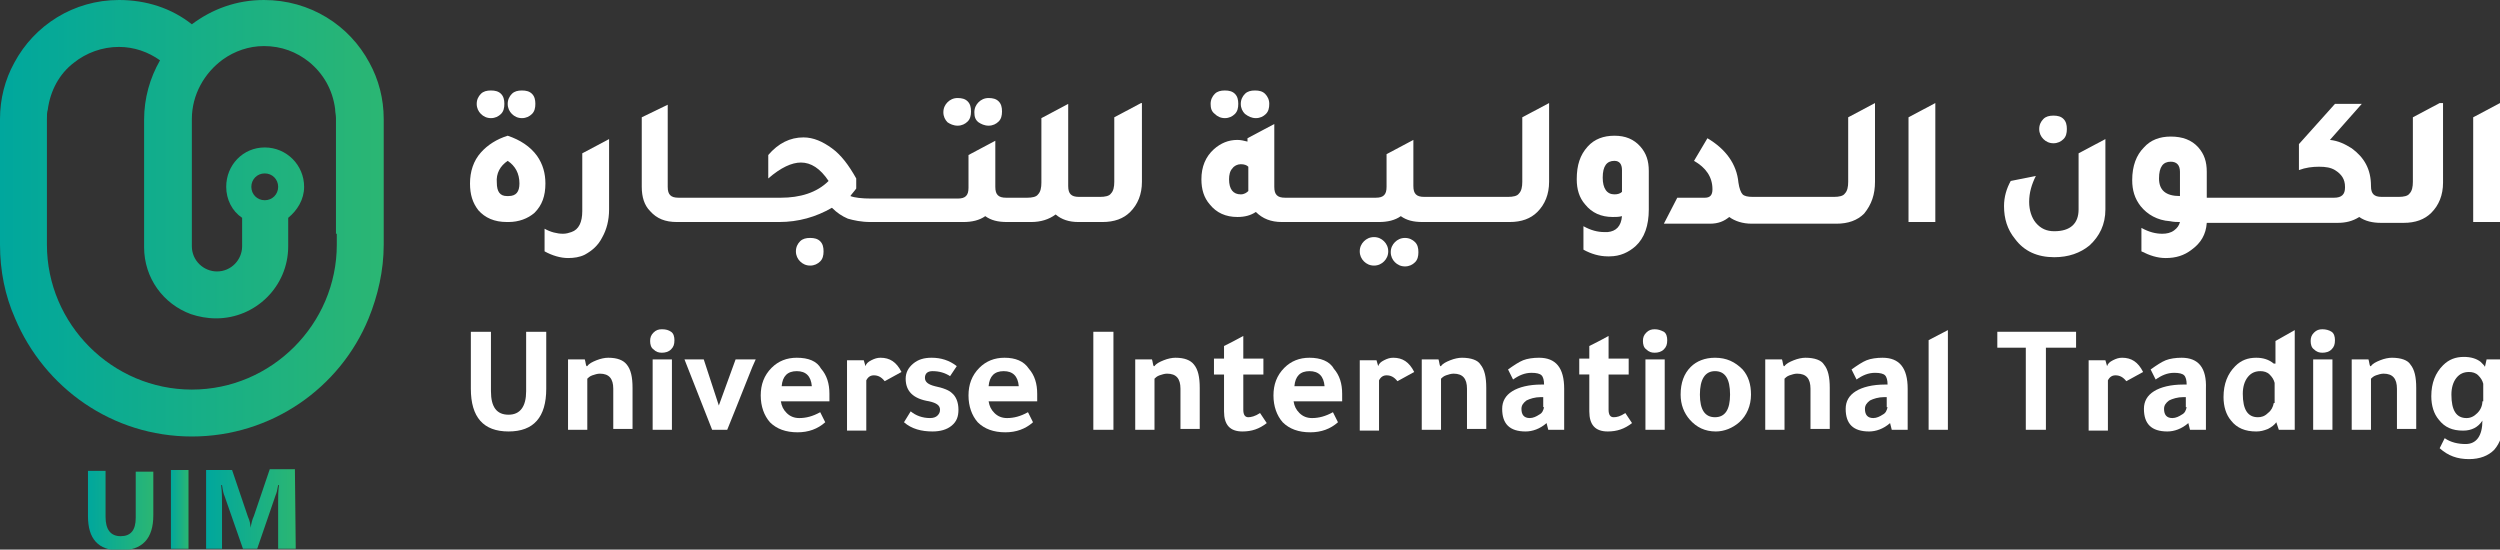 <?xml version="1.0" encoding="utf-8"?>
<!-- Generator: Adobe Illustrator 28.3.0, SVG Export Plug-In . SVG Version: 6.00 Build 0)  -->
<svg version="1.1" id="Layer_1" xmlns="http://www.w3.org/2000/svg" xmlns:xlink="http://www.w3.org/1999/xlink" x="0px" y="0px"
	 viewBox="0 0 298.4 65.6" style="enable-background:new 0 0 298.4 65.6;" xml:space="preserve">
<rect x="0" y="0" width="298.4" height="65.6" fill="#333333" stroke="none"/>
<style type="text/css">
	.st0{fill:url(#SVGID_1_);}
	.st1{fill:url(#SVGID_00000070806061741110203770000006121108143873551537_);}
	.st2{fill:url(#SVGID_00000105424914561359363440000005549212410652048555_);}
	.st3{fill:url(#SVGID_00000130612187160376868190000009385991742520187008_);}
	.st4{fill:#FFFFFF;}
</style>
<g>
	<g>
		
			<linearGradient id="SVGID_1_" gradientUnits="userSpaceOnUse" x1="10.509" y1="6.326" x2="18.292" y2="6.326" gradientTransform="matrix(1 0 0 -1 0 67.276)">
			<stop  offset="0" style="stop-color:#00A79D"/>
			<stop  offset="1" style="stop-color:#2BB673"/>
		</linearGradient>
		<path class="st0" d="M18.3,61.5c0,2.8-1.3,4.2-4,4.2c-2.6,0-3.8-1.4-3.8-4.1v-5.4h2.1v5.5c0,1.5,0.6,2.3,1.8,2.3s1.8-0.7,1.8-2.2
			v-5.5h2.1V61.5z"/>
		
			<linearGradient id="SVGID_00000138548082110318120790000000511029759217227186_" gradientUnits="userSpaceOnUse" x1="20.339" y1="6.476" x2="22.459" y2="6.476" gradientTransform="matrix(1 0 0 -1 0 67.276)">
			<stop  offset="0" style="stop-color:#00A79D"/>
			<stop  offset="1" style="stop-color:#2BB673"/>
		</linearGradient>
		<path style="fill:url(#SVGID_00000138548082110318120790000000511029759217227186_);" d="M22.5,65.5h-2.1v-9.4h2.1V65.5z"/>
		
			<linearGradient id="SVGID_00000035533380433208635090000005254383633218128048_" gradientUnits="userSpaceOnUse" x1="24.6" y1="6.526" x2="35.323" y2="6.526" gradientTransform="matrix(1 0 0 -1 0 67.276)">
			<stop  offset="0" style="stop-color:#00A79D"/>
			<stop  offset="1" style="stop-color:#2BB673"/>
		</linearGradient>
		<path style="fill:url(#SVGID_00000035533380433208635090000005254383633218128048_);" d="M35.3,65.5h-2.1v-5.6c0-0.6,0-1.3,0.1-2
			h-0.1c-0.1,0.6-0.2,1-0.3,1.2l-2.2,6.4H29l-2.2-6.3c-0.1-0.2-0.2-0.6-0.3-1.3h-0.1c0.1,0.9,0.1,1.7,0.1,2.4v5.2h-1.9v-9.4h3.1
			l1.9,5.6c0.2,0.4,0.3,0.9,0.3,1.3l0,0c0.1-0.5,0.2-1,0.4-1.4l1.9-5.6h3L35.3,65.5L35.3,65.5z"/>
	</g>
	<g>
		
			<linearGradient id="SVGID_00000140733740379947566260000011654890983331164094_" gradientUnits="userSpaceOnUse" x1="0" y1="41.226" x2="45.8" y2="41.226" gradientTransform="matrix(1 0 0 -1 0 67.276)">
			<stop  offset="0" style="stop-color:#00A79D"/>
			<stop  offset="1" style="stop-color:#2BB673"/>
		</linearGradient>
		<path style="fill:url(#SVGID_00000140733740379947566260000011654890983331164094_);" d="M44.1,7.5C41.7,3,37,0,31.5,0
			c-3.3,0-6.2,1.1-8.6,2.9C20.5,1,17.5,0,14.2,0C8.8,0,4.1,3,1.7,7.5C0.6,9.5,0,11.8,0,14.2v13.3v0.4v1.3c0,3.1,0.6,6.1,1.8,8.8
			c3.5,8.3,11.6,14.1,21.1,14.1S40.6,46.3,44,38c1.1-2.7,1.8-5.7,1.8-8.8v-1.3v-0.4V14.2C45.8,11.8,45.2,9.5,44.1,7.5z M40.2,27.9
			v1.3c0,9.5-7.8,17.3-17.3,17.3S5.6,38.7,5.6,29.2v-1.3v-0.4V14.2c0-0.4,0-0.8,0.1-1.1C6,10.8,7.1,8.8,8.8,7.5
			c1.5-1.2,3.4-1.9,5.4-1.9c1.8,0,3.5,0.6,4.9,1.6c-1.2,2.1-1.9,4.5-1.9,7.1v5.6v7.7V28v1.5c0,3.7,2.3,6.8,5.6,8
			c0.9,0.3,1.9,0.5,3,0.5c4.7,0,8.6-3.8,8.6-8.6v-1.5v-0.4V26c1.1-0.9,1.9-2.2,1.9-3.7c0-2.6-2.1-4.7-4.7-4.7S27,19.7,27,22.3
			c0,1.5,0.7,2.9,1.9,3.7v1.5v0.4v1.5c0,1.6-1.3,3-3,3c-1.6,0-3-1.3-3-3v-1.5v-0.4v-7.7v-5.6c0-2.9,1.5-5.5,3.7-7.1
			c1.4-1,3.1-1.6,4.9-1.6c2.1,0,3.9,0.7,5.4,1.9c1.7,1.4,2.8,3.3,3.1,5.6c0,0.4,0.1,0.7,0.1,1.1v13.3v0.5H40.2z M30,22.3
			c0-0.9,0.7-1.6,1.6-1.6s1.6,0.7,1.6,1.6s-0.7,1.6-1.6,1.6S30,23.2,30,22.3z"/>
	</g>
</g>
<g>
	<path class="st4" d="M62.3,14.1c0.5,0,0.9-0.2,1.2-0.5s0.4-0.7,0.4-1.2c0-0.5-0.1-0.9-0.4-1.2c-0.3-0.3-0.7-0.4-1.2-0.4
		c-0.5,0-0.9,0.1-1.2,0.4c-0.3,0.3-0.5,0.7-0.5,1.2c0,0.5,0.2,0.9,0.5,1.2C61.4,13.9,61.8,14.1,62.3,14.1z"/>
	<path class="st4" d="M60.5,26.5h0.2c1.2,0,2.3-0.4,3.1-1.1c0.9-0.9,1.3-2,1.3-3.5c0-1.2-0.3-2.3-1-3.3c-0.8-1.1-2-1.9-3.5-2.4
		c-1.3,0.4-2.4,1.1-3.2,2c-0.9,1-1.3,2.3-1.3,3.7c0,1.3,0.3,2.3,1,3.2C57.9,26,59,26.5,60.5,26.5z M60.6,19.2
		c0.9,0.6,1.4,1.5,1.4,2.7c0,1-0.4,1.5-1.3,1.5h-0.2c-0.8,0-1.2-0.5-1.2-1.6C59.2,20.7,59.7,19.8,60.6,19.2z"/>
	<path class="st4" d="M58.6,14.1c0.5,0,0.9-0.2,1.2-0.5c0.3-0.3,0.4-0.7,0.4-1.2c0-0.5-0.1-0.9-0.4-1.2c-0.3-0.3-0.7-0.4-1.2-0.4
		c-0.5,0-0.9,0.1-1.2,0.4c-0.3,0.3-0.5,0.7-0.5,1.2c0,0.5,0.2,0.9,0.5,1.2C57.7,13.9,58.1,14.1,58.6,14.1z"/>
	<path class="st4" d="M71.9,28.3c0.5-0.9,0.8-2,0.8-3.3v-8.4l-3.2,1.7v6.9c0,1.3-0.4,2.2-1.3,2.5c-0.3,0.1-0.6,0.2-1,0.2
		c-0.7,0-1.5-0.2-2.2-0.6V30c0.9,0.5,1.9,0.8,2.8,0.8c0.7,0,1.4-0.1,2-0.4C70.7,29.9,71.4,29.3,71.9,28.3z"/>
	<path class="st4" d="M96.7,31.7c0.5,0,0.9-0.2,1.2-0.5c0.3-0.3,0.4-0.7,0.4-1.2c0-0.5-0.1-0.9-0.4-1.2c-0.3-0.3-0.7-0.4-1.2-0.4
		c-0.5,0-0.9,0.1-1.2,0.4c-0.3,0.3-0.5,0.7-0.5,1.2c0,0.5,0.2,0.9,0.5,1.2C95.8,31.5,96.2,31.7,96.7,31.7z"/>
	<path class="st4" d="M114.3,15c0.5,0,0.9-0.2,1.2-0.5c0.3-0.3,0.4-0.7,0.4-1.2c0-0.5-0.1-0.9-0.4-1.2s-0.7-0.4-1.2-0.4
		c-0.5,0-0.9,0.2-1.2,0.5c-0.3,0.3-0.5,0.7-0.5,1.2c0,0.5,0.2,0.9,0.5,1.2C113.4,14.8,113.8,15,114.3,15z"/>
	<path class="st4" d="M118,15c0.5,0,0.9-0.2,1.2-0.5c0.3-0.3,0.4-0.7,0.4-1.2c0-0.5-0.1-0.9-0.4-1.2s-0.7-0.4-1.2-0.4
		c-0.5,0-0.9,0.2-1.2,0.5c-0.3,0.3-0.5,0.7-0.5,1.2c0,0.5,0.1,0.9,0.5,1.2C117.1,14.8,117.5,15,118,15z"/>
	<path class="st4" d="M136.2,12.3L133,14v7.7c0,0.6-0.1,1.1-0.4,1.4c-0.2,0.3-0.7,0.4-1.3,0.4h-0.3h-1.2h-1c-0.5,0-0.8-0.1-1-0.3
		c-0.2-0.2-0.3-0.5-0.3-1v-9.8l-3.2,1.7v7.7c0,0.6-0.1,1.1-0.4,1.4c-0.2,0.3-0.7,0.4-1.3,0.4h-0.3h-1.2h-1c-0.5,0-0.8-0.1-1-0.3
		c-0.2-0.2-0.3-0.5-0.3-1v-5.5l-3.2,1.7v3.9c0,0.5-0.1,0.8-0.3,1c-0.2,0.2-0.5,0.3-1,0.3h-1h-1.2h-1.4h-1.2h-1.4h-1.2H106h-1.2H104
		c-1.1,0-2-0.1-2.5-0.3c0.2-0.3,0.5-0.6,0.7-0.9v-1.2c-0.9-1.6-1.8-2.8-2.9-3.6c-1.1-0.8-2.2-1.3-3.4-1.3h0c-1.6,0-3,0.7-4.2,2.1
		v2.8c1.5-1.3,2.8-1.9,3.9-1.9c1.2,0,2.3,0.7,3.3,2.2c-1.4,1.4-3.4,2-5.7,2h-2.2h-1.2h-1.4h-1.2h-1.4h-1.2h-1.4h-1.2h-1
		c-0.5,0-0.8-0.1-1-0.3c-0.2-0.2-0.3-0.5-0.3-1v-9.8L76.6,14v8.3c0,1.2,0.3,2.2,1,2.9c0.8,0.9,1.8,1.3,3.2,1.3h1.3h1.2h1.4h1.2h1.4
		h1.2h1.4h1.2H93c2.3,0,4.4-0.6,6.3-1.7c0.6,0.6,1.2,1,1.9,1.3c0.7,0.2,1.6,0.4,2.7,0.4h0.8h1.2h1.4h1.2h1.4h1.2h1.4h1.2h1.3
		c1,0,1.9-0.2,2.6-0.7c0.7,0.5,1.5,0.7,2.6,0.7h1.3h1.2h0.4c1.1,0,2.1-0.3,2.9-0.9c0.7,0.6,1.6,0.9,2.7,0.9h1.3h1.2h0.4
		c1.4,0,2.5-0.4,3.3-1.2c0.9-0.9,1.4-2.1,1.4-3.6V12.3z"/>
	<path class="st4" d="M149.9,14.1c0.5,0,0.9-0.2,1.2-0.5c0.3-0.3,0.4-0.7,0.4-1.2c0-0.5-0.2-0.9-0.5-1.2c-0.3-0.3-0.7-0.4-1.2-0.4
		c-0.5,0-0.9,0.1-1.2,0.4c-0.3,0.3-0.5,0.7-0.5,1.2c0,0.5,0.2,0.9,0.5,1.2C149,13.9,149.4,14.1,149.9,14.1z"/>
	<path class="st4" d="M146.2,14.1c0.5,0,0.9-0.2,1.2-0.5s0.4-0.7,0.4-1.2c0-0.5-0.1-0.9-0.4-1.2c-0.3-0.3-0.7-0.4-1.2-0.4
		c-0.5,0-0.9,0.1-1.2,0.4c-0.3,0.3-0.5,0.7-0.5,1.2c0,0.5,0.1,0.9,0.5,1.2C145.3,13.9,145.7,14.1,146.2,14.1z"/>
	<path class="st4" d="M165.2,31.2c0.3-0.3,0.5-0.7,0.5-1.2c0-0.5-0.2-0.9-0.5-1.2c-0.3-0.3-0.7-0.5-1.2-0.5c-0.5,0-0.9,0.2-1.2,0.5
		c-0.3,0.3-0.5,0.7-0.5,1.2c0,0.5,0.2,0.9,0.5,1.2c0.3,0.3,0.7,0.5,1.2,0.5C164.5,31.7,164.9,31.5,165.2,31.2z"/>
	<path class="st4" d="M167.7,28.4c-0.5,0-0.9,0.2-1.2,0.5c-0.3,0.3-0.5,0.7-0.5,1.2c0,0.5,0.2,0.9,0.5,1.2s0.7,0.5,1.2,0.5
		c0.5,0,0.9-0.2,1.2-0.5c0.3-0.3,0.4-0.7,0.4-1.2c0-0.5-0.1-0.9-0.4-1.2C168.6,28.6,168.2,28.4,167.7,28.4z"/>
	<path class="st4" d="M180.2,26.5c1.4,0,2.5-0.4,3.3-1.2c0.9-0.9,1.4-2.1,1.4-3.6v-9.4l-3.2,1.7v7.7c0,0.6-0.1,1.1-0.4,1.4
		c-0.2,0.3-0.7,0.4-1.3,0.4h-0.3h-1.2h-1.4h-1.2h-1.4h-1.2h-1.4H171h-1c-0.5,0-0.8-0.1-1-0.3c-0.2-0.2-0.3-0.5-0.3-1v-5.5l-3.2,1.7
		v3.9c0,0.5-0.1,0.8-0.3,1c-0.2,0.2-0.5,0.3-1,0.3h-1h-1.2h-1.4h-1.2h-1.4H157h-1.4h-1.2h-1c-0.5,0-0.8-0.1-1-0.3
		c-0.2-0.2-0.3-0.5-0.3-1v-7.5l-3.2,1.7v0.4c-0.4-0.1-0.8-0.2-1.2-0.2c-1.1,0-2,0.4-2.8,1.1c-1,0.9-1.5,2.1-1.5,3.6
		c0,1.2,0.3,2.2,1,3c0.8,1,1.9,1.5,3.3,1.5c0.9,0,1.6-0.2,2.2-0.6c0.8,0.8,1.8,1.2,3.1,1.2h1.3h1.2h1.4h1.2h1.4h1.2h1.4h1.2h1.3
		c1,0,1.9-0.2,2.6-0.7c0.7,0.5,1.5,0.7,2.6,0.7h1.3h1.2h1.4h1.2h1.4h1.2h1.4h1.2H180.2z M148.1,23.2c-0.9,0-1.4-0.6-1.4-1.8
		c0-0.5,0.1-1,0.4-1.3c0.2-0.3,0.6-0.5,1-0.5c0.4,0,0.7,0.1,0.9,0.3v2.4c0,0.2,0,0.4,0,0.5C148.8,23,148.5,23.2,148.1,23.2z"/>
	<path class="st4" d="M196.8,20.4c0-1.2-0.3-2.1-1-2.9c-0.8-0.9-1.8-1.3-3.1-1.3c-1.3,0-2.4,0.4-3.2,1.3c-0.9,1-1.3,2.2-1.3,3.9
		c0,1.2,0.3,2.2,1,3c0.8,1,1.9,1.5,3.3,1.5c0.4,0,0.7,0,1.1-0.1c-0.1,1.2-0.7,1.8-1.7,1.9c-0.1,0-0.2,0-0.4,0
		c-0.8,0-1.6-0.2-2.5-0.7v2.8c0.9,0.5,1.9,0.8,2.9,0.8c0.1,0,0.1,0,0.2,0c1.3,0,2.3-0.5,3.1-1.2c1.1-1,1.6-2.5,1.6-4.4V20.4z
		 M193.6,22.9c-0.2,0.2-0.5,0.3-0.9,0.3c-0.9,0-1.4-0.7-1.4-2c0-1.4,0.5-2,1.4-2c0.6,0,0.9,0.4,0.9,1.1V22.9z"/>
	<path class="st4" d="M223.8,21.7v-9.4l-3.2,1.7v7.7c0,0.6-0.1,1.1-0.4,1.4c-0.2,0.3-0.7,0.4-1.3,0.4h-0.3h-1.2h-1.4H215h-1.4h-1.2
		h-1.4h-1.2h-0.6c-0.6,0-1-0.1-1.2-0.3c-0.2-0.2-0.4-0.7-0.5-1.4c-0.2-2.2-1.5-4-3.7-5.3l-1.6,2.7c1.4,0.8,2.2,1.9,2.2,3.4
		c0,0.7-0.3,1-0.9,1h-3.3l-1.6,3.1h5.5c1,0,1.7-0.3,2.3-0.8c0.7,0.5,1.6,0.8,2.7,0.8h0.7h1.2h1.4h1.2h1.4h1.2h1.4h1.2h0.4
		c1.4,0,2.5-0.4,3.3-1.2C223.4,24.4,223.8,23.2,223.8,21.7z"/>
	<polygon class="st4" points="231,12.3 227.8,14 227.8,26.5 231,26.5 	"/>
	<path class="st4" d="M245.2,30.7c1.7,0,3.1-0.5,4.2-1.4c1.2-1.1,1.9-2.5,1.9-4.3v-8.4l-3.2,1.7V25c0,1.7-1,2.6-2.9,2.6
		c-0.9,0-1.6-0.3-2.2-1c-0.5-0.6-0.8-1.5-0.8-2.5c0-1.1,0.3-2.1,0.8-3.1l-3,0.6c-0.5,0.9-0.8,1.9-0.8,3c0,1.5,0.4,2.8,1.3,3.9
		C241.6,30,243.2,30.7,245.2,30.7z"/>
	<path class="st4" d="M245.1,17.1c0.5,0,0.9-0.2,1.2-0.5c0.3-0.3,0.4-0.7,0.4-1.2c0-0.5-0.1-0.9-0.4-1.2c-0.3-0.3-0.7-0.4-1.2-0.4
		c-0.5,0-0.9,0.1-1.2,0.4s-0.5,0.7-0.5,1.2c0,0.5,0.2,0.9,0.5,1.2C244.2,16.9,244.6,17.1,245.1,17.1z"/>
	<path class="st4" d="M291.2,12.3l-3.2,1.7v7.7c0,0.6-0.1,1.1-0.4,1.4c-0.2,0.3-0.7,0.4-1.3,0.4h-0.3H285h-0.7c-0.5,0-0.8-0.1-1-0.3
		s-0.3-0.5-0.3-1v0c0-2-0.8-3.4-2.3-4.5c-0.8-0.5-1.6-0.9-2.6-1l3.8-4.3h-3.2l-4.3,4.8v3.1c0.8-0.3,1.6-0.4,2.4-0.4s1.4,0.1,1.9,0.4
		c0.8,0.5,1.2,1.1,1.2,2v0.1c0,0.8-0.4,1.2-1.3,1.2h-4.8h-1.2h-1.4h-1.2h-1.4h-1.2H266h-1.2h-1.4v-3.1c0-1.2-0.3-2.1-1-2.9
		c-0.8-0.9-1.9-1.3-3.3-1.3c-1.3,0-2.4,0.4-3.2,1.3c-0.9,0.9-1.4,2.2-1.4,3.9c0,1.2,0.3,2.2,1,3.1c0.8,1,2,1.7,3.5,1.8
		c0.5,0.1,0.8,0.1,1.2,0.1c-0.1,0.4-0.3,0.7-0.7,1c-0.4,0.3-0.9,0.4-1.4,0.4c-0.8,0-1.6-0.2-2.5-0.7v2.8c1,0.5,1.9,0.8,2.9,0.8
		c1.2,0,2.2-0.3,3.1-1c1.1-0.8,1.7-1.8,1.8-3.2h1.4h1.2h1.4h1.2h1.4h1.2h1.4h1.2h5.2c1,0,1.8-0.2,2.6-0.7c0.7,0.5,1.6,0.7,2.6,0.7
		h1.1h1.2h0.4c1.4,0,2.5-0.4,3.3-1.2c0.9-0.9,1.4-2.1,1.4-3.6V12.3z M260.2,23.4c-1.7,0-2.5-0.7-2.5-2.1c0-1.4,0.5-2,1.4-2
		c0.7,0,1.1,0.4,1.1,1.2V23.4z"/>
	<polygon class="st4" points="298.4,12.3 295.2,14 295.2,26.5 298.4,26.5 	"/>
	<path class="st4" d="M62.8,46.7c0,1.8-0.7,2.8-2.1,2.8c-1.4,0-2.1-0.9-2.1-2.8v-7.1h-2.4v6.8c0,3.4,1.5,5.1,4.5,5.1
		c3,0,4.5-1.7,4.5-5.1v-6.8h-2.4V46.7z"/>
	<path class="st4" d="M72.6,42.7c-0.4,0-0.9,0.1-1.4,0.3c-0.5,0.2-0.9,0.4-1.1,0.7H70c-0.1-0.2-0.1-0.5-0.2-0.8h-2v8.4h2.3v-6.1
		c0.1-0.1,0.3-0.3,0.6-0.4c0.3-0.1,0.6-0.2,0.9-0.2c1.1,0,1.6,0.6,1.6,1.8v4.8h2.3v-4.9c0-1.3-0.2-2.2-0.7-2.8
		C74.4,43,73.7,42.7,72.6,42.7z"/>
	<path class="st4" d="M79,39.3c-0.4,0-0.7,0.1-1,0.4c-0.3,0.3-0.4,0.6-0.4,1c0,0.4,0.1,0.8,0.4,1c0.3,0.3,0.6,0.4,1,0.4
		c0.4,0,0.8-0.1,1.1-0.4c0.3-0.3,0.4-0.6,0.4-1.1c0-0.4-0.1-0.8-0.4-1C79.8,39.4,79.5,39.3,79,39.3z"/>
	<rect x="77.9" y="42.9" class="st4" width="2.3" height="8.4"/>
	<path class="st4" d="M85.8,48.4L84,42.9h-2.3l3.3,8.4h1.8c0.6-1.5,1.5-3.7,2.6-6.5l0.4-1l0.4-0.9h-2.4L85.8,48.4z"/>
	<path class="st4" d="M95.1,42.7c-1.2,0-2.2,0.4-3,1.2c-0.9,0.9-1.3,2-1.3,3.3c0,1.3,0.4,2.4,1.1,3.2c0.8,0.8,1.9,1.2,3.3,1.2
		c1.3,0,2.4-0.4,3.3-1.2l-0.6-1.2c-0.9,0.5-1.7,0.7-2.5,0.7c-0.6,0-1.1-0.2-1.5-0.6c-0.4-0.4-0.6-0.8-0.7-1.4h5.8V47
		c0-1.2-0.3-2.2-1-3C97.5,43.1,96.5,42.7,95.1,42.7z M93.3,46.1c0.1-1.2,0.7-1.8,1.8-1.8c1.1,0,1.7,0.6,1.8,1.8H93.3z"/>
	<path class="st4" d="M105.1,42.7c-0.4,0-0.7,0.1-1.1,0.3c-0.4,0.2-0.6,0.4-0.7,0.7l-0.2-0.7h-2v8.4h2.3v-6c0.2-0.4,0.5-0.6,0.9-0.6
		c0.5,0,0.9,0.2,1.3,0.7l2-1.1C107,43.2,106.2,42.7,105.1,42.7z"/>
	<path class="st4" d="M111.6,46.1c-0.8-0.2-1.2-0.5-1.2-1c0-0.5,0.3-0.8,0.9-0.8c0.8,0,1.5,0.2,2.1,0.6l0.8-1.2c-0.9-0.7-1.9-1-3-1
		c-0.9,0-1.6,0.2-2.2,0.7c-0.6,0.5-0.9,1.1-0.9,1.8c0,1.5,0.9,2.4,2.8,2.7c0.9,0.2,1.3,0.5,1.3,1c0,0.3-0.1,0.5-0.3,0.7
		c-0.2,0.2-0.5,0.3-0.9,0.3c-0.9,0-1.7-0.3-2.3-0.8l-0.8,1.3c0.9,0.8,2.1,1.1,3.4,1.1c0.9,0,1.7-0.2,2.3-0.7
		c0.6-0.5,0.8-1.1,0.8-1.9c0-0.9-0.3-1.6-0.8-2C113.3,46.6,112.6,46.3,111.6,46.1z"/>
	<path class="st4" d="M119.9,42.7c-1.2,0-2.2,0.4-3,1.2c-0.9,0.9-1.3,2-1.3,3.3c0,1.3,0.4,2.4,1.1,3.2c0.8,0.8,1.9,1.2,3.3,1.2
		c1.3,0,2.4-0.4,3.3-1.2l-0.6-1.2c-0.9,0.5-1.7,0.7-2.5,0.7c-0.6,0-1.1-0.2-1.5-0.6c-0.4-0.4-0.6-0.8-0.7-1.4h5.8V47
		c0-1.2-0.3-2.2-1-3C122.2,43.1,121.2,42.7,119.9,42.7z M118,46.1c0.1-1.2,0.7-1.8,1.8-1.8c1.1,0,1.7,0.6,1.8,1.8H118z"/>
	<rect x="130.5" y="39.6" class="st4" width="2.4" height="11.7"/>
	<path class="st4" d="M140.3,42.7c-0.4,0-0.9,0.1-1.4,0.3c-0.5,0.2-0.9,0.4-1.1,0.7h-0.1c-0.1-0.2-0.1-0.5-0.2-0.8h-2v8.4h2.3v-6.1
		c0.1-0.1,0.3-0.3,0.6-0.4c0.3-0.1,0.6-0.2,0.9-0.2c1.1,0,1.6,0.6,1.6,1.8v4.8h2.3v-4.9c0-1.3-0.2-2.2-0.7-2.8
		C142.1,43,141.4,42.7,140.3,42.7z"/>
	<path class="st4" d="M149,49.8c-0.4,0-0.6-0.3-0.6-0.9v-4.2h2.4v-1.9h-2.4v-2.7c-0.9,0.5-1.7,0.9-2.3,1.2v1.5h-1.2v1.9h1.2v4.4
		c0,1.6,0.7,2.4,2.2,2.4c1.1,0,2-0.3,2.9-1l-0.8-1.2C149.8,49.7,149.3,49.8,149,49.8z"/>
	<path class="st4" d="M156.3,42.7c-1.2,0-2.2,0.4-3,1.2c-0.9,0.9-1.3,2-1.3,3.3c0,1.3,0.4,2.4,1.1,3.2c0.8,0.8,1.9,1.2,3.3,1.2
		c1.3,0,2.4-0.4,3.3-1.2l-0.6-1.2c-0.9,0.5-1.7,0.7-2.5,0.7c-0.6,0-1.1-0.2-1.5-0.6s-0.6-0.8-0.7-1.4h5.8V47c0-1.2-0.3-2.2-1-3
		C158.7,43.1,157.6,42.7,156.3,42.7z M154.5,46.1c0.1-1.2,0.7-1.8,1.8-1.8c1.1,0,1.7,0.6,1.8,1.8H154.5z"/>
	<path class="st4" d="M166.3,42.7c-0.4,0-0.7,0.1-1.1,0.3c-0.4,0.2-0.6,0.4-0.7,0.7l-0.2-0.7h-2v8.4h2.3v-6c0.2-0.4,0.5-0.6,0.9-0.6
		c0.5,0,0.9,0.2,1.3,0.7l2-1.1C168.2,43.2,167.4,42.7,166.3,42.7z"/>
	<path class="st4" d="M174.5,42.7c-0.4,0-0.9,0.1-1.4,0.3s-0.9,0.4-1.1,0.7h-0.1c-0.1-0.2-0.1-0.5-0.2-0.8h-2v8.4h2.3v-6.1
		c0.1-0.1,0.3-0.3,0.6-0.4s0.6-0.2,0.9-0.2c1.1,0,1.6,0.6,1.6,1.8v4.8h2.3v-4.9c0-1.3-0.2-2.2-0.7-2.8
		C176.4,43,175.6,42.7,174.5,42.7z"/>
	<path class="st4" d="M183.7,42.7c-0.7,0-1.4,0.1-1.9,0.3c-0.5,0.2-1.1,0.6-1.8,1.1c0.2,0.4,0.4,0.8,0.6,1.2
		c0.7-0.5,1.4-0.8,2.2-0.8c0.6,0,1,0.1,1.2,0.3c0.2,0.2,0.3,0.6,0.3,1.1v0H184c-1.5,0-2.7,0.3-3.5,0.8c-0.8,0.5-1.2,1.2-1.2,2.1
		c0,1.8,0.9,2.7,2.8,2.7c0.8,0,1.7-0.3,2.5-1l0.2,0.8h1.9v-4.9C186.7,43.9,185.7,42.7,183.7,42.7z M184.3,48.6
		c-0.1,0.4-0.2,0.7-0.6,0.9c-0.3,0.2-0.7,0.4-1.1,0.4c-0.7,0-1-0.4-1-1.1c0-0.4,0.2-0.7,0.6-1c0.4-0.2,1-0.4,1.7-0.4h0.3V48.6z"/>
	<path class="st4" d="M192.6,49.8c-0.4,0-0.6-0.3-0.6-0.9v-4.2h2.4v-1.9H192v-2.7c-0.9,0.5-1.7,0.9-2.3,1.2v1.5h-1.2v1.9h1.2v4.4
		c0,1.6,0.7,2.4,2.2,2.4c1.1,0,2-0.3,2.9-1l-0.8-1.2C193.4,49.7,193,49.8,192.6,49.8z"/>
	<path class="st4" d="M197.5,39.3c-0.4,0-0.7,0.1-1,0.4c-0.3,0.3-0.4,0.6-0.4,1c0,0.4,0.1,0.8,0.4,1c0.3,0.3,0.6,0.4,1,0.4
		c0.4,0,0.8-0.1,1.1-0.4c0.3-0.3,0.4-0.6,0.4-1.1c0-0.4-0.1-0.8-0.4-1C198.2,39.4,197.9,39.3,197.5,39.3z"/>
	<rect x="196.4" y="42.9" class="st4" width="2.3" height="8.4"/>
	<path class="st4" d="M204.7,42.7c-1.2,0-2.2,0.4-2.9,1.1c-0.8,0.8-1.2,1.9-1.2,3.3c0,1.2,0.4,2.2,1.1,3c0.8,0.9,1.8,1.4,3.1,1.4
		c1,0,2-0.4,2.8-1.1c0.9-0.8,1.4-2,1.4-3.3c0-1.2-0.3-2.2-1-3C207.1,43.2,206.1,42.7,204.7,42.7z M204.7,49.8
		c-1.2,0-1.8-0.9-1.8-2.7c0-1.8,0.6-2.8,1.8-2.8c1.2,0,1.8,0.9,1.8,2.8C206.5,48.9,205.9,49.8,204.7,49.8z"/>
	<path class="st4" d="M215.5,42.7c-0.4,0-0.9,0.1-1.4,0.3s-0.9,0.4-1.1,0.7h-0.1c-0.1-0.2-0.1-0.5-0.2-0.8h-2v8.4h2.3v-6.1
		c0.1-0.1,0.3-0.3,0.6-0.4s0.6-0.2,0.9-0.2c1.1,0,1.6,0.6,1.6,1.8v4.8h2.3v-4.9c0-1.3-0.2-2.2-0.7-2.8
		C217.4,43,216.6,42.7,215.5,42.7z"/>
	<path class="st4" d="M224.7,42.7c-0.7,0-1.4,0.1-1.9,0.3c-0.5,0.2-1.1,0.6-1.8,1.1c0.2,0.4,0.4,0.8,0.6,1.2
		c0.7-0.5,1.4-0.8,2.2-0.8c0.6,0,1,0.1,1.2,0.3c0.2,0.2,0.3,0.6,0.3,1.1v0H225c-1.5,0-2.7,0.3-3.5,0.8c-0.8,0.5-1.2,1.2-1.2,2.1
		c0,1.8,0.9,2.7,2.8,2.7c0.8,0,1.7-0.3,2.5-1l0.2,0.8h1.9v-4.9C227.7,43.9,226.7,42.7,224.7,42.7z M225.3,48.6
		c-0.1,0.4-0.2,0.7-0.6,0.9c-0.3,0.2-0.7,0.4-1.1,0.4c-0.7,0-1-0.4-1-1.1c0-0.4,0.2-0.7,0.6-1c0.4-0.2,1-0.4,1.7-0.4h0.3V48.6z"/>
	<polygon class="st4" points="230.2,51.3 232.5,51.3 232.5,39.4 230.2,40.6 	"/>
	<polygon class="st4" points="238.4,41.5 241.8,41.5 241.8,51.3 244.2,51.3 244.2,41.5 247.8,41.5 247.8,39.6 238.4,39.6 	"/>
	<path class="st4" d="M253.3,42.7c-0.4,0-0.7,0.1-1.1,0.3c-0.4,0.2-0.6,0.4-0.7,0.7l-0.2-0.7h-2v8.4h2.3v-6c0.2-0.4,0.5-0.6,0.9-0.6
		c0.5,0,0.9,0.2,1.3,0.7l2-1.1C255.2,43.2,254.4,42.7,253.3,42.7z"/>
	<path class="st4" d="M260.4,42.7c-0.7,0-1.4,0.1-1.9,0.3c-0.5,0.2-1.1,0.6-1.8,1.1c0.2,0.4,0.4,0.8,0.6,1.2
		c0.7-0.5,1.4-0.8,2.2-0.8c0.6,0,1,0.1,1.2,0.3c0.2,0.2,0.3,0.6,0.3,1.1v0h-0.4c-1.5,0-2.7,0.3-3.5,0.8c-0.8,0.5-1.2,1.2-1.2,2.1
		c0,1.8,0.9,2.7,2.8,2.7c0.8,0,1.7-0.3,2.5-1l0.2,0.8h1.9v-4.9C263.4,43.9,262.4,42.7,260.4,42.7z M261,48.6
		c-0.1,0.4-0.2,0.7-0.6,0.9c-0.3,0.2-0.7,0.4-1.1,0.4c-0.7,0-1-0.4-1-1.1c0-0.4,0.2-0.7,0.6-1c0.4-0.2,1-0.4,1.7-0.4h0.3V48.6z"/>
	<path class="st4" d="M271.4,43.4c-0.6-0.5-1.3-0.7-2.1-0.7c-1,0-1.8,0.3-2.5,1c-0.9,0.9-1.4,2.1-1.4,3.7c0,1.1,0.3,2.1,0.9,2.8
		c0.7,0.9,1.7,1.3,3,1.3c0.5,0,0.9-0.1,1.4-0.3c0.4-0.2,0.8-0.5,1-0.8l0.3,0.9h1.9V39.4l-2.3,1.3V43.4z M271.4,48.1
		c-0.1,0.5-0.3,0.9-0.7,1.2c-0.4,0.4-0.8,0.5-1.2,0.5c-1.2,0-1.8-0.9-1.8-2.8c0-0.8,0.2-1.5,0.6-2s0.9-0.7,1.5-0.7
		c0.4,0,0.8,0.1,1.1,0.4c0.3,0.3,0.5,0.6,0.6,1V48.1z"/>
	<path class="st4" d="M277.2,39.3c-0.4,0-0.7,0.1-1,0.4c-0.3,0.3-0.4,0.6-0.4,1c0,0.4,0.1,0.8,0.4,1c0.3,0.3,0.6,0.4,1,0.4
		c0.4,0,0.8-0.1,1.1-0.4c0.3-0.3,0.4-0.6,0.4-1.1c0-0.4-0.1-0.8-0.4-1C278,39.4,277.6,39.3,277.2,39.3z"/>
	<rect x="276.1" y="42.9" class="st4" width="2.3" height="8.4"/>
	<path class="st4" d="M285.5,42.7c-0.4,0-0.9,0.1-1.4,0.3s-0.9,0.4-1.1,0.7h-0.1c-0.1-0.2-0.1-0.5-0.2-0.8h-2v8.4h2.3v-6.1
		c0.1-0.1,0.3-0.3,0.6-0.4s0.6-0.2,0.9-0.2c1.1,0,1.6,0.6,1.6,1.8v4.8h2.3v-4.9c0-1.3-0.2-2.2-0.7-2.8
		C287.4,43,286.6,42.7,285.5,42.7z"/>
	<path class="st4" d="M296.8,42.9l-0.2,0.9c0-0.1-0.2-0.3-0.5-0.6c-0.5-0.4-1.2-0.6-2-0.6c-1,0-1.8,0.3-2.5,1
		c-0.9,0.9-1.4,2.1-1.4,3.7c0,1.1,0.3,2.1,0.9,2.8c0.7,0.9,1.6,1.3,2.9,1.3c1,0,1.8-0.4,2.3-1.2c0,1.8-0.7,2.8-2,2.8
		c-0.9,0-1.8-0.2-2.5-0.7l-0.6,1.2c1,0.9,2.1,1.3,3.5,1.3c1.3,0,2.3-0.4,3-1.1c0.7-0.8,1.1-1.9,1.1-3.3v-7.5H296.8z M296.3,47.9
		c0,0.5-0.2,1-0.6,1.4s-0.8,0.6-1.3,0.6c-1.2,0-1.8-0.9-1.8-2.8c0-0.8,0.2-1.5,0.6-2s0.9-0.7,1.5-0.7c0.4,0,0.8,0.1,1.1,0.4
		c0.3,0.3,0.5,0.6,0.6,1V47.9z"/>
</g>
</svg>
